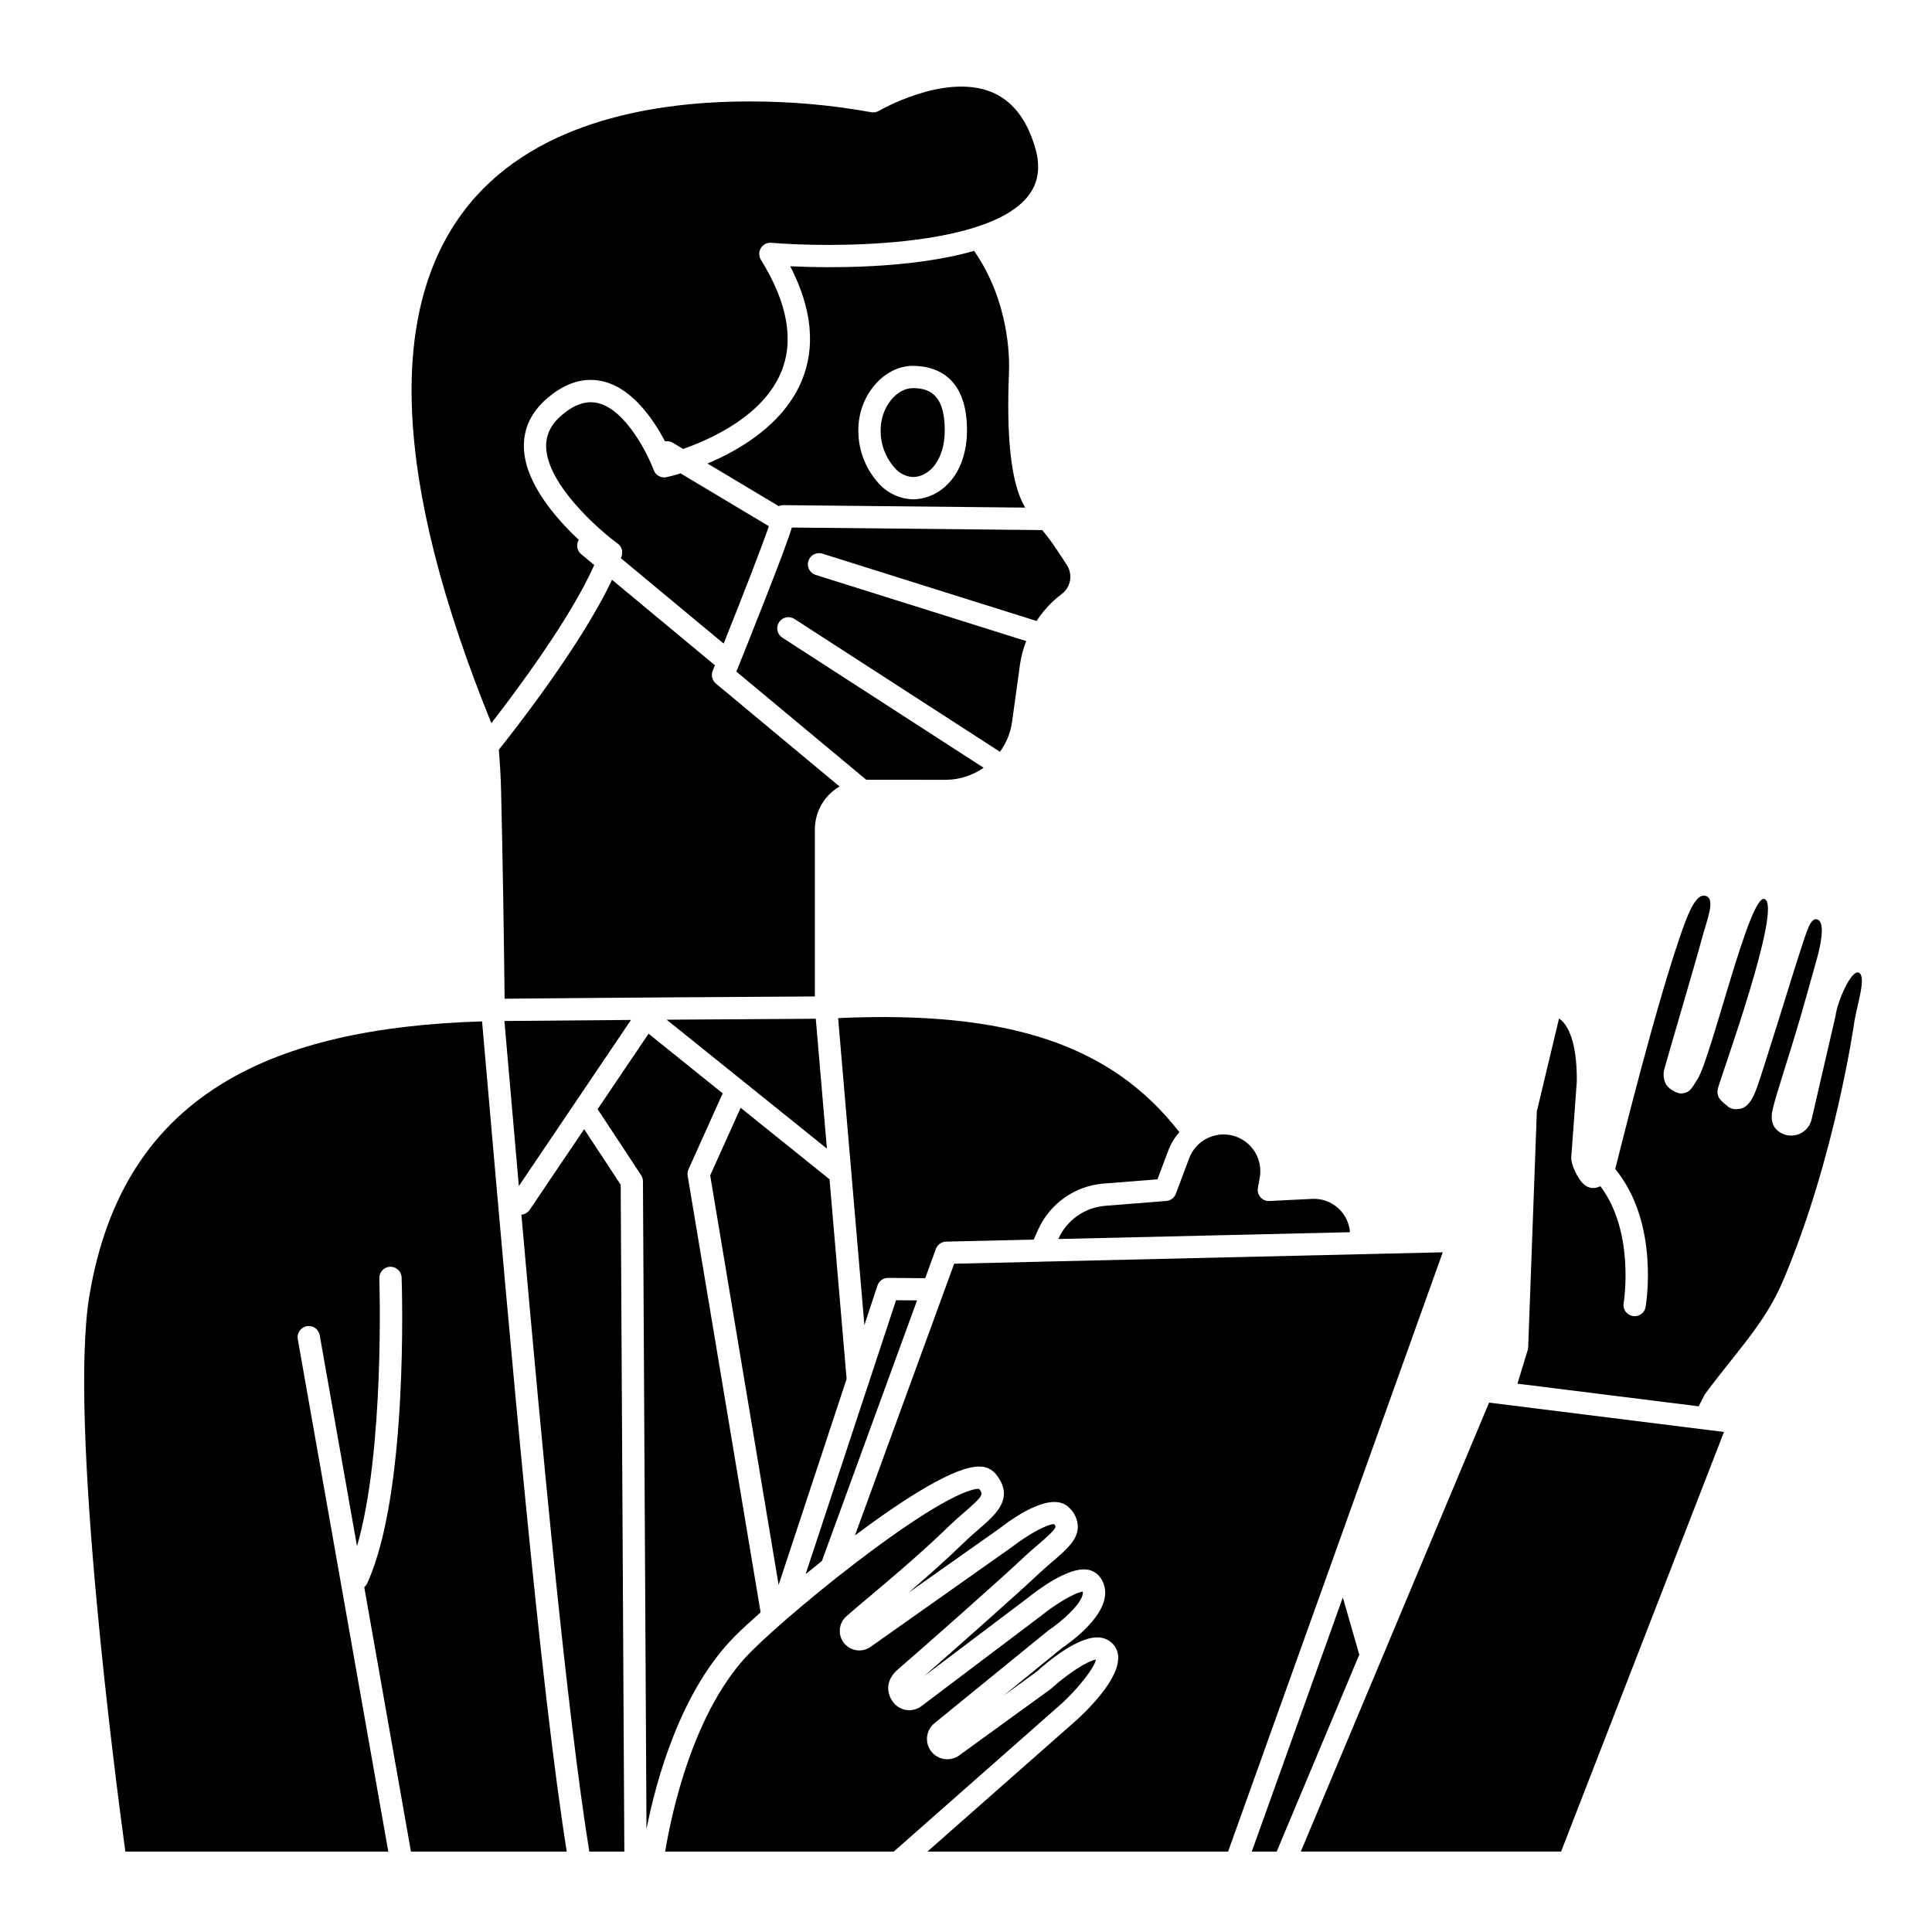 <?xml version="1.0" encoding="UTF-8"?>
<!-- Uploaded to: ICON Repo, www.iconrepo.com, Generator: ICON Repo Mixer Tools -->
<svg fill="#000000" width="800px" height="800px" version="1.1" viewBox="144 144 512 512" xmlns="http://www.w3.org/2000/svg">
 <g>
  <path d="m320.66 270.45c-1.441 0.32-2.894-0.473-3.41-1.852-1.602-4.289-7.352-15.844-14.625-17.734-3.113-0.809-6.289 0.215-9.719 3.125-2.926 2.488-4.289 5.293-4.168 8.582 0.363 9.828 13.801 21.727 18.945 25.48l0.004-0.004c1.039 0.758 1.465 2.102 1.059 3.32-0.062 0.188-0.137 0.379-0.203 0.57l27.23 22.621c5.129-12.805 10.059-25.484 11.984-31.109l-23.41-14.004c-2.082 0.637-3.453 0.953-3.688 1.004z"/>
  <path d="m331.5 266.84 18.871 11.289c0.367-0.164 0.766-0.254 1.168-0.262l64.148 0.656c-0.273-0.48-0.508-0.918-0.695-1.301-3.086-6.172-4.301-17.75-3.606-34.402 0.18-4.32-0.008-19.023-9.234-32.34-16.875 4.836-38.648 4.551-48.73 4.082 5.777 11.219 6.789 21.445 3 30.449-4.812 11.41-16.254 18.176-24.922 21.828zm40-9.887c0.434-8.672 7.019-15.996 14.379-15.996 5.371 0 14.383 2.211 14.383 17.023 0 12.043-7.238 18.344-14.383 18.344h0.004c-3.477-0.117-6.75-1.656-9.055-4.262-3.731-4.117-5.648-9.562-5.328-15.109z"/>
  <path d="m350.34 564.02 18.02-54.586-4.527-52.93c-0.039-0.027-0.086-0.047-0.121-0.078l-23.434-18.848-8.07 17.926z"/>
  <path d="m385.89 270.42c4.215 0 8.48-4.273 8.48-12.438 0-9.855-4.531-11.121-8.48-11.121-4.242 0-8.207 4.852-8.484 10.387v0.004c-0.254 3.93 1.078 7.801 3.703 10.742 1.199 1.422 2.922 2.301 4.781 2.426z"/>
  <path d="m360.19 413.98c-10.223 0.059-24.316 0.141-39.523 0.25l42.469 34.156z"/>
  <path d="m278.85 428.04c0.859 9.824 1.742 19.969 2.652 30.273l29.719-44.02c-11.238 0.082-22.762 0.18-33.543 0.285z"/>
  <path d="m387.03 488.62-5.566-0.043-7.297 22.098-0.016 0.047-16.652 50.445c1.402-1.145 2.844-2.309 4.309-3.477z"/>
  <path d="m366.11 413.81 6.961 81.363 3.465-10.492v0.004c0.398-1.211 1.527-2.027 2.805-2.027h0.023l9.824 0.074 2.828-7.746v-0.004c0.414-1.141 1.488-1.91 2.703-1.938l23.223-0.543 1.164-2.602c1.527-3.41 3.945-6.344 6.996-8.5 3.051-2.152 6.629-3.441 10.352-3.738l14.285-1.129 2.856-7.602c0.676-1.797 1.676-3.453 2.957-4.883-17.965-23.164-45.32-32.293-90.441-30.238z"/>
  <path d="m453.07 462.27-16.156 1.277-0.004 0.004c-2.668 0.211-5.227 1.137-7.414 2.676-2.188 1.543-3.918 3.644-5.012 6.09l-0.016 0.035 77.293-1.805c-0.402-5.18-4.856-9.098-10.047-8.832l-11.316 0.562h0.004c-0.902 0.051-1.773-0.32-2.363-1.004-0.594-0.68-0.848-1.59-0.684-2.477l0.473-2.578c0.953-4.981-2.066-9.859-6.953-11.223-4.883-1.359-9.992 1.25-11.75 6.008l-3.516 9.363v-0.004c-0.406 1.078-1.395 1.82-2.539 1.906z"/>
  <path d="m359.95 363.84c-0.012-4.699 2.477-9.047 6.535-11.414l-32.766-27.277c-0.988-0.824-1.332-2.188-0.848-3.379l0.59-1.465-27.277-22.66c-8.195 17.492-26.648 40.871-29.992 45.039 0.32 3.797 0.527 7.488 0.605 11 0.422 18.105 0.73 36.59 0.926 54.988 28.633-0.277 62.512-0.492 82.223-0.602z"/>
  <path d="m499.86 567.34-24.125 67.348h6.602l21.887-52.188c-1.426-4.953-2.887-10.035-4.363-15.16z"/>
  <path d="m346.57 303.32c-2.969 7.582-6.012 15.168-7.422 18.664l34.418 28.652 20.977 0.02h0.016v0.004c3.621-0.004 7.152-1.121 10.117-3.191l-53.359-34.488c-1.359-0.887-1.75-2.707-0.867-4.074s2.703-1.762 4.074-0.883l54.473 35.207c1.707-2.344 2.812-5.074 3.215-7.949l2.066-14.965c0.309-2.199 0.871-4.356 1.684-6.422l-55.801-17.539c-1.555-0.488-2.418-2.148-1.93-3.703 0.488-1.555 2.148-2.418 3.703-1.93l56.766 17.844c1.805-2.766 4.074-5.195 6.707-7.184 2.352-1.789 2.945-5.078 1.367-7.578-3.996-6.258-5.848-8.531-6.594-9.328l-66.332-0.676c-0.938 3.109-3.055 8.734-7.277 19.52z"/>
  <path d="m504.69 476.38h-0.066l-84.66 1.977c-0.035 0-0.066 0.008-0.098 0.008h-0.039l-22.961 0.535-26.297 72.012c13.242-9.93 26.812-18.559 33.16-18.25l0.004-0.004c1.59 0.012 3.094 0.715 4.121 1.93 5.16 6.316 0.172 10.637-4.231 14.449-1.227 1.062-2.617 2.269-4.027 3.633-4.922 4.777-10.223 9.457-14.895 13.461l24.023-16.965c5.16-3.988 14.387-9.973 18.637-5.582l0.004 0.004c1.465 1.344 2.289 3.246 2.269 5.238-0.156 3.379-3.035 5.852-6.684 8.984-1.277 1.102-2.738 2.352-4.199 3.738-4.184 3.984-21.324 19.211-29.898 26.684l27.355-20.652c2.461-1.988 10.645-8.234 15.73-7.641v0.004c1.387 0.133 2.66 0.832 3.512 1.934 1.199 1.551 1.684 3.535 1.332 5.465-1.012 6.133-9.434 12.129-11.426 13.469l-15.516 12.641 8.941-6.484c2.699-2.449 11.258-9.742 16.84-8.992l-0.004 0.004c1.617 0.199 3.062 1.113 3.926 2.496 3.391 5.387-4.809 14.309-9.996 19.148l-39.773 35.059h79.684l56.887-158.81z"/>
  <path d="m488.73 634.68h68.98l43.164-111.19-62.25-7.781z"/>
  <path d="m636.65 401.79c-1.969-1.059-5.734 7.555-6.227 11.488l-6.359 27.504c-0.477 1.828-1.848 3.289-3.641 3.883-1.793 0.59-3.766 0.234-5.234-0.949-1.641-1.324-1.918-3.301-1.492-5.344 0.773-3.809 4.328-14.082 7.707-25.75 1.539-5.312 2.793-9.98 4.102-14.598 0.82-2.898 2.273-9.215 0.316-10.266s-3.008 3.086-4.582 7.805c-2.051 6.148-10.348 33.504-11.973 37.555-0.996 2.508-2.363 4.785-4.82 4.785l-0.004 0.008c-0.812 0.129-1.645-0.051-2.328-0.508-1.215-1.164-3.508-2.199-2.856-4.938 0.633-2.68 17.297-48.422 12.352-50.215-3.988-1.445-14.082 42.027-17.766 47.758-1.477 2.297-1.996 3.773-4.594 3.773v-0.004c-1.414-0.297-2.688-1.066-3.606-2.184-0.766-1.289-0.977-2.832-0.582-4.277 1.027-3.75 8.598-29.41 9.762-33.883 1.441-5.512 3.961-11.129 1.242-12.004s-4.902 5.09-6.988 11.18c-6.547 19.203-14.871 52.664-17.023 61.188 11.73 14.312 8.207 35.613 8.043 36.562h0.004c-0.246 1.414-1.473 2.445-2.906 2.449-0.172-0.004-0.34-0.016-0.508-0.047-1.605-0.277-2.684-1.805-2.406-3.41 0.035-0.195 3.066-18.719-6.144-30.98l0.004-0.004c-0.383 0.168-0.777 0.301-1.18 0.395-1.07 0.227-2.188-0.051-3.027-0.75-1.859-1.449-3.5-5.344-3.543-7.019 0-0.098 0-0.195 0.008-0.297l1.469-20.078c0.105-10.598-2.41-14.621-3.926-16.078-0.242-0.234-0.504-0.445-0.785-0.633l-5.879 24.613-2.293 62.504v0.004c-0.012 0.254-0.055 0.508-0.125 0.75l-2.719 8.91 48.027 6.004 1.477-2.91c0.078-0.148 0.164-0.293 0.266-0.43 2.418-3.246 4.66-6.066 6.828-8.793 5.805-7.305 10.391-13.078 13.973-21.586 13.684-32.465 18.688-68.027 18.738-68.383 0.008-0.039 0.012-0.078 0.02-0.117 0.855-4.812 3.137-11.625 1.18-12.684z"/>
  <path d="m434.44 583.82c-2.031 0.195-7.453 3.668-11.797 7.629v-0.004c-0.082 0.078-0.168 0.145-0.258 0.211l-24.199 17.547c-2.356 1.703-5.641 1.223-7.414-1.082-1.773-2.305-1.395-5.606 0.859-7.445l30.109-24.52c0.074-0.059 0.148-0.117 0.227-0.168 3.457-2.312 8.535-6.82 8.992-9.602h0.004c0.039-0.191 0.035-0.391-0.012-0.578-1.836 0.121-6.879 3.016-11.062 6.402-0.027 0.023-0.055 0.043-0.078 0.062l-31.617 23.863c-2.293 1.738-5.551 1.348-7.363-0.883-1.75-2.137-2.492-5.746 1.168-8.887 6.551-5.613 27.969-24.594 32.688-29.09 1.574-1.496 3.086-2.797 4.43-3.945 1.828-1.574 4.594-3.945 4.633-4.777l-0.004-0.004c-0.09-0.242-0.23-0.461-0.414-0.641h-0.059c-1.742 0-6.789 2.727-10.973 5.969-0.035 0.027-0.07 0.055-0.105 0.078l-33.578 23.715-0.016 0.012-3.848 2.719-0.004-0.004c-1.137 0.832-2.57 1.16-3.957 0.902-1.938-0.352-3.508-1.773-4.051-3.668-0.539-1.895 0.043-3.93 1.5-5.25 1.195-1.082 3.117-2.691 5.551-4.738 5.633-4.734 14.152-11.887 21.699-19.207 1.527-1.477 2.984-2.742 4.269-3.856 4.809-4.164 4.883-4.559 3.707-6.019-0.957-0.086-6.648 0.305-27.691 15.82-13.434 9.906-26.887 21.453-32.723 27.293-15.43 15.434-21.203 43.461-22.777 53.016h60.574l44.734-39.438c4.469-4.172 8.465-9.367 8.855-11.434z"/>
  <path d="m298.8 443.24-14.434 21.387v-0.004c-0.504 0.734-1.309 1.203-2.195 1.27 5.625 63.52 12.043 131.73 18 168.79h9.285l-0.965-176.72z"/>
  <path d="m271.75 414.68c-28.891 0.879-50.953 5.992-67.391 15.613-20.191 11.816-32.176 30.438-36.645 56.93-5.617 33.309 7.184 130.48 9.5 147.46h69.688l-23.984-135.77c-0.145-0.777 0.023-1.578 0.473-2.231 0.449-0.648 1.137-1.09 1.914-1.227 0.777-0.141 1.578 0.039 2.223 0.496s1.078 1.152 1.207 1.934l9.875 55.883c7.406-25.426 5.934-70.508 5.918-71.008l-0.004-0.004c-0.055-1.629 1.219-2.996 2.848-3.055 1.633-0.059 3 1.219 3.059 2.848 0.082 2.316 1.871 57.062-9.121 81.039h-0.004c-0.18 0.395-0.445 0.746-0.777 1.023l12.375 70.07h41.285c-7.164-45.117-14.941-134.2-21.223-206.13z"/>
  <path d="m301.48 293.74-3.469-2.883v0.004c-1.117-0.934-1.383-2.547-0.625-3.793-6.129-5.746-14.199-15.027-14.543-24.285-0.191-5.141 1.91-9.613 6.242-13.297 4.934-4.195 9.992-5.656 15.039-4.34 7.652 1.996 13.133 10.16 16.105 15.812h-0.004c0.703-0.129 1.426-0.004 2.039 0.359l2.773 1.66c7.727-2.711 21.156-8.895 25.941-20.27 3.535-8.414 1.742-18.461-5.328-29.867h-0.004c-0.586-0.949-0.59-2.144-0.008-3.098 0.586-0.949 1.652-1.492 2.766-1.398 15.082 1.266 56.68 1.547 67.883-12.172 2.898-3.551 3.562-7.828 2.027-13.078-2.223-7.598-6.16-12.562-11.703-14.762-12.477-4.941-29.52 4.941-29.695 5.043-0.633 0.371-1.379 0.496-2.098 0.348-10.664-1.918-21.48-2.867-32.312-2.836-24.016 0-55.676 4.82-74.027 27.078-22.312 27.059-20.383 73.363 5.734 137.68 6.422-8.273 21.066-27.855 27.266-41.91z"/>
  <path d="m345.57 571.3-19.332-115.71c-0.098-0.574-0.02-1.168 0.219-1.699l8.855-19.68c0.07-0.148 0.156-0.293 0.25-0.43l-19.688-15.836-13.496 19.992 11.527 17.508-0.004 0.004c0.316 0.477 0.484 1.035 0.488 1.605l0.938 171.67c2.519-12.738 8.953-36.648 23.547-51.234 1.445-1.457 3.773-3.609 6.695-6.195z"/>
 </g>
</svg>